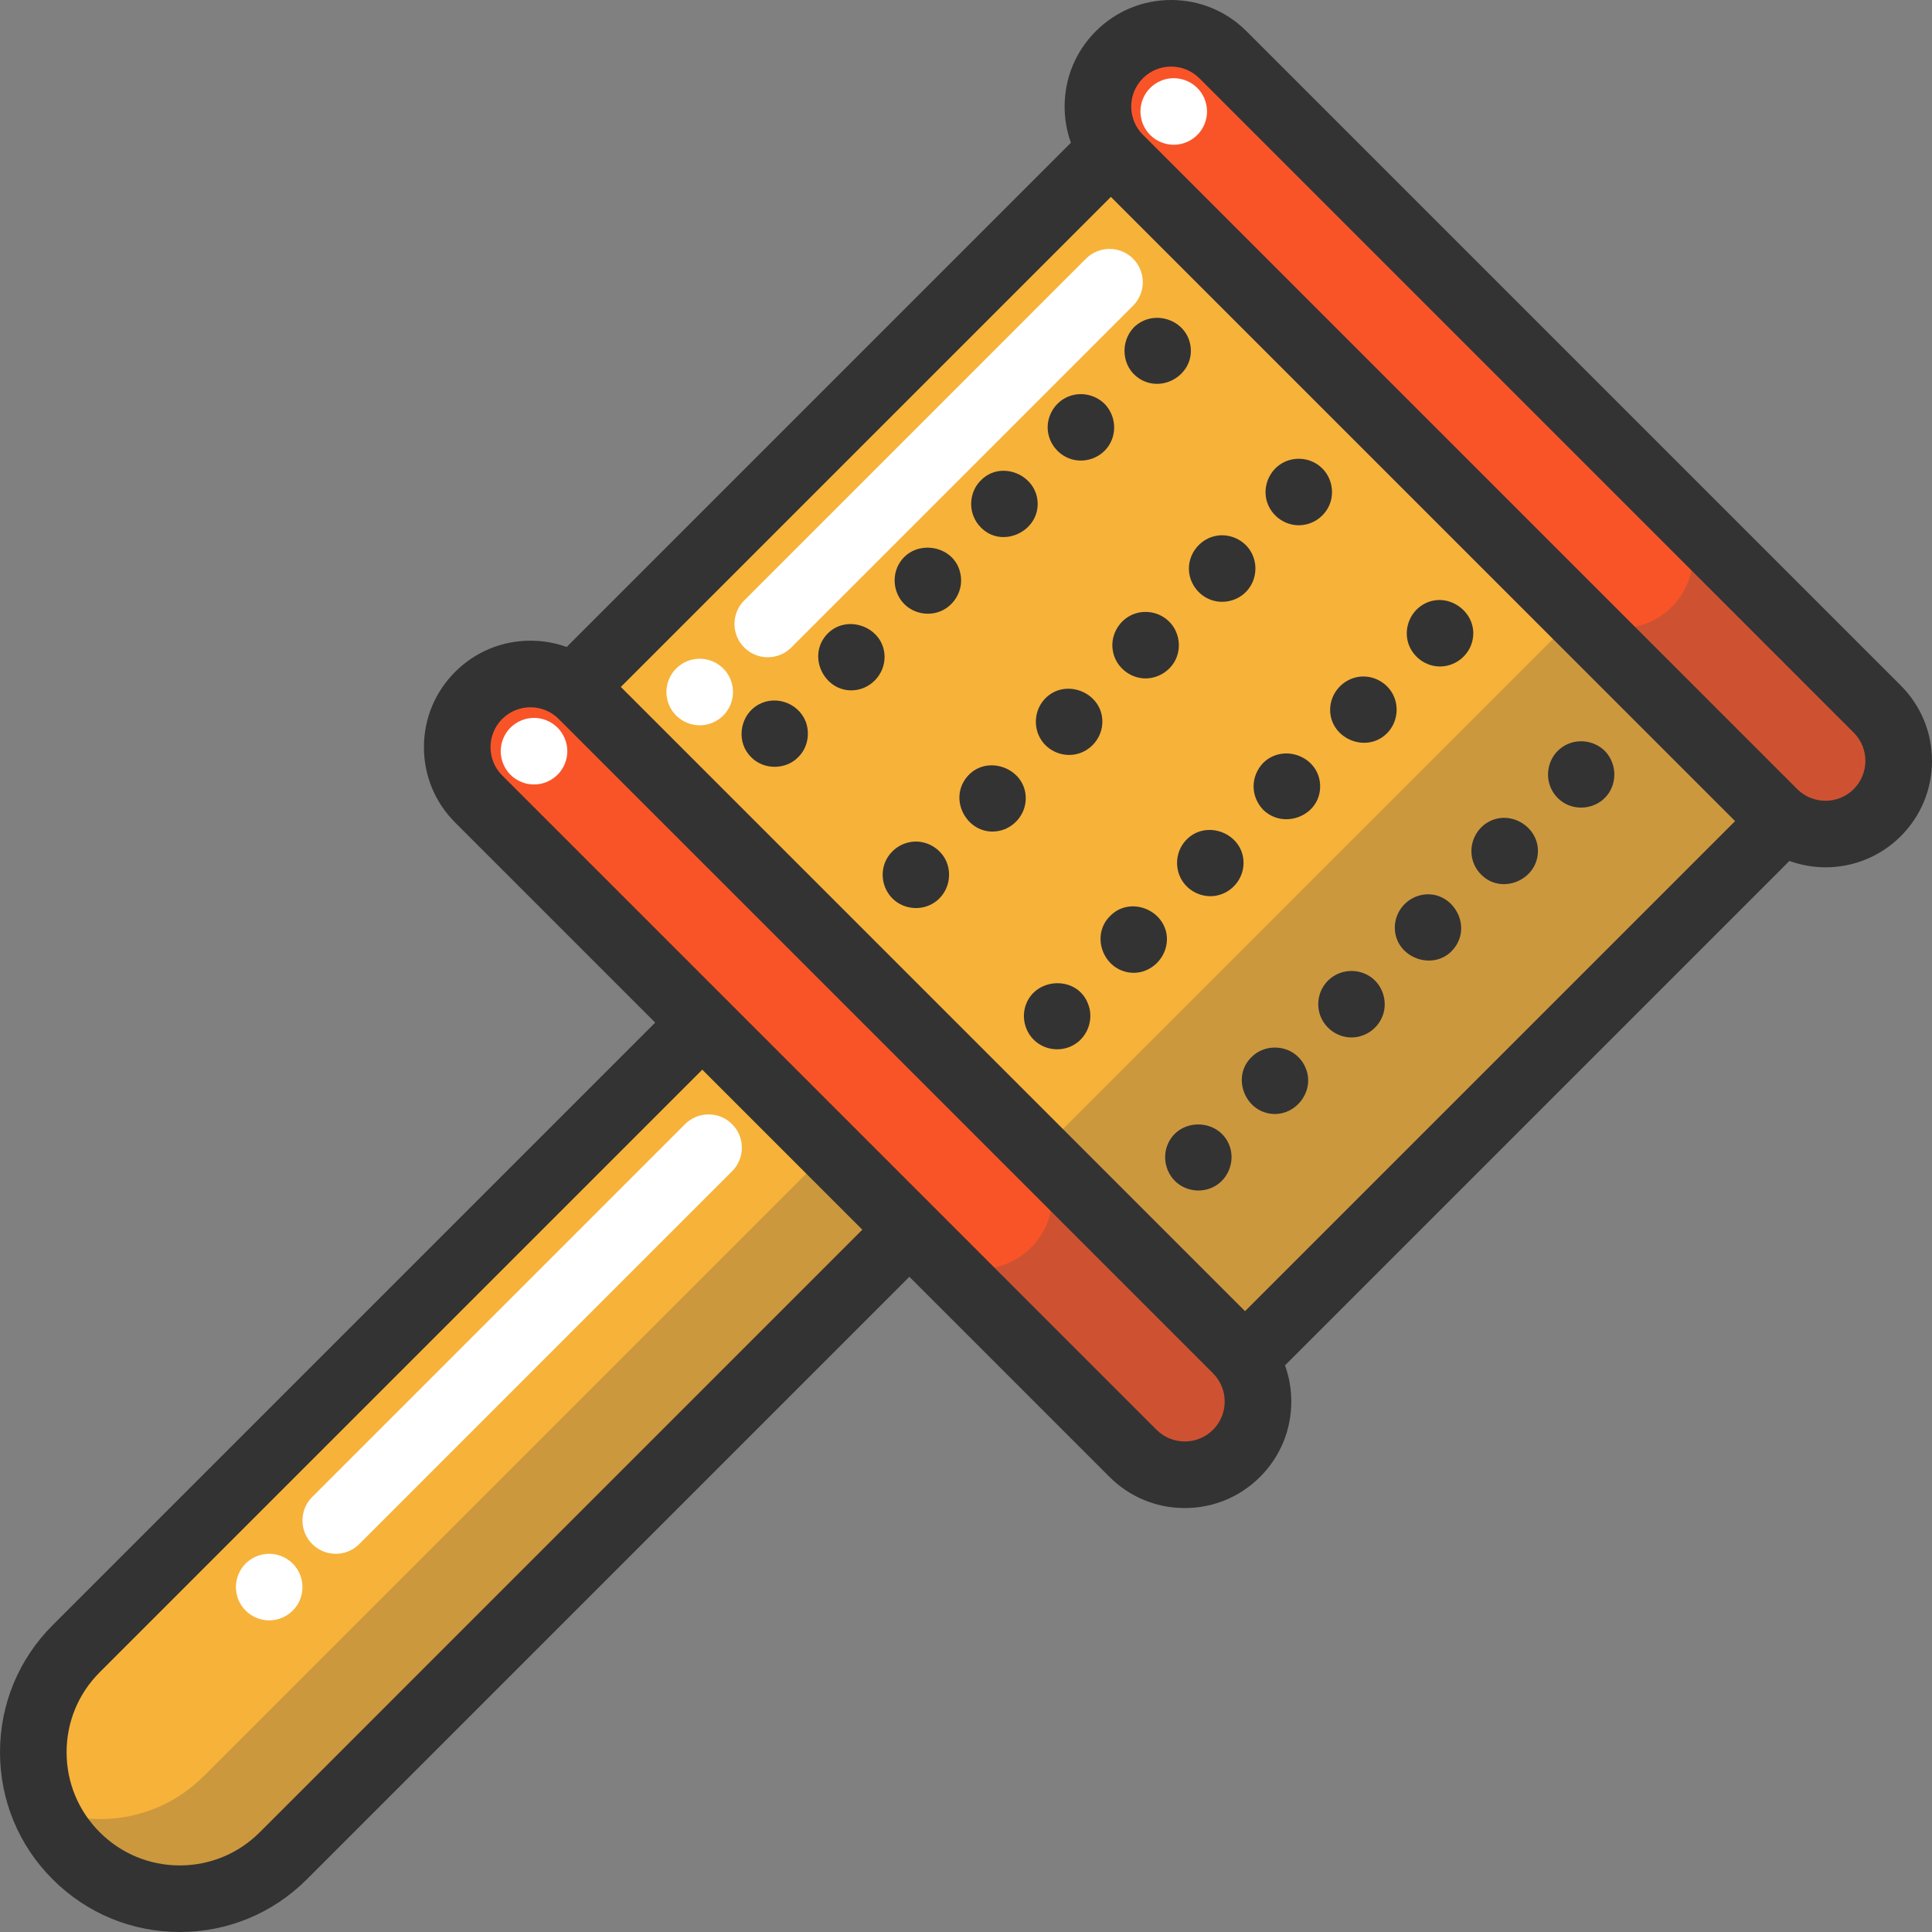 <?xml version="1.0" encoding="iso-8859-1"?>
<!-- Uploaded to: SVG Repo, www.svgrepo.com, Generator: SVG Repo Mixer Tools -->
<svg height="800px" width="800px" version="1.1" id="Layer_1" xmlns="http://www.w3.org/2000/svg" xmlns:xlink="http://www.w3.org/1999/xlink" 
	 viewBox="0 0 511.999 511.999" xml:space="preserve">
<rect x="0" y="0" width="511.999" height="511.999" fill="#808080" stroke="none"/>
<g>
	<path style="fill:#F95428;" d="M327.705,357.695c7.575,7.587,7.575,19.867,0,27.453c-7.587,7.575-19.866,7.575-27.453,0
		l-59.258-59.258l-54.883-54.883l-59.258-59.27c-7.575-7.575-7.575-19.866,0-27.441c3.787-3.787,8.751-5.681,13.715-5.681
		c4.975,0,9.939,1.894,13.727,5.681L327.705,357.695z"/>
	<path style="fill:#F95428;" d="M497.494,187.907c7.575,7.587,7.575,19.866,0,27.453c-7.587,7.575-19.867,7.575-27.453,0
		L296.641,41.949c-7.575-7.575-7.575-19.866,0-27.441c3.787-3.787,8.751-5.681,13.727-5.681c4.964,0,9.927,1.894,13.715,5.681
		L497.494,187.907z"/>
</g>
<path style="fill:#F7B239;" d="M186.111,271.007l54.883,54.883L75.075,491.809c-7.575,7.575-17.514,11.374-27.441,11.374
	s-19.866-3.811-27.441-11.386c-15.162-15.15-15.162-39.721,0-54.871L186.111,271.007z"/>
<path style="opacity:0.25;fill:#4D4D4D;enable-background:new    ;" d="M219.892,304.789L53.974,470.707
	c-7.575,7.575-17.514,11.374-27.441,11.374c-5.03,0-10.06-0.982-14.788-2.932c1.895,4.6,4.708,8.911,8.448,12.648
	c7.575,7.575,17.514,11.386,27.441,11.386s19.866-3.799,27.441-11.374L240.994,325.89L219.892,304.789z"/>
<polygon style="fill:#F7B239;" points="470.04,215.36 472.287,217.607 329.952,359.942 327.705,357.695 154.294,184.296 
	152.047,182.049 294.394,39.702 296.641,41.949 "/>
<g style="opacity:0.25;">
	<path style="fill:#4D4D4D;" d="M327.705,385.147c-7.587,7.575-19.866,7.575-27.453,0l-54.506-54.506
		c7.587,7.575,19.866,7.575,27.453,0c7.551-7.563,7.575-19.808,0.059-27.394l54.448,54.448
		C335.28,365.282,335.28,377.561,327.705,385.147z"/>
	<path style="fill:#4D4D4D;" d="M497.494,215.36c-7.587,7.575-19.867,7.575-27.453,0l-52.26-52.26l-2.188-2.188
		c7.587,7.516,19.831,7.493,27.394-0.059c7.551-7.563,7.575-19.808,0.059-27.394l54.448,54.448
		C505.068,195.493,505.068,207.772,497.494,215.36z"/>
	<polygon style="fill:#4D4D4D;" points="472.287,217.606 329.952,359.941 275.445,305.434 417.781,163.099 470.04,215.36 	"/>
</g>
<g>
	<path style="fill:#333333;" d="M254.532,152.113c-1.441-7.695-11.978-9.512-16.099-2.992c-2.181,3.449-1.661,8.058,1.208,10.955
		c2.471,2.496,6.389,3.251,9.622,1.905C253.082,160.393,255.377,156.184,254.532,152.113
		C254.426,151.549,254.65,152.678,254.532,152.113z"/>
	<path style="fill:#333333;" d="M258.037,136.916c0.426,1.062,1.084,2.06,1.905,2.858c5.471,5.635,15.245,1.26,15.05-6.45
		c-0.191-7.502-9.725-11.502-15.05-6.018C257.426,129.753,256.681,133.699,258.037,136.916
		C258.249,137.447,257.814,136.388,258.037,136.916z"/>
	<path style="fill:#333333;" d="M292.712,107.006c-2.719-2.639-6.84-3.34-10.243-1.615c-3.042,1.542-4.962,4.817-4.818,8.225
		c0.152,3.56,2.508,6.721,5.852,7.931c3.655,1.323,7.898-0.009,10.147-3.179C296.135,114.866,295.693,110.073,292.712,107.006
		C292.301,106.605,293.112,107.417,292.712,107.006z"/>
	<path style="fill:#333333;" d="M301.863,100.29c6.075,4.002,14.415-0.912,13.682-8.198c-0.735-7.314-9.8-10.445-15.024-5.375
		C296.735,90.612,297.254,97.254,301.863,100.29C302.346,100.606,301.381,99.972,301.863,100.29z"/>
	<path style="fill:#333333;" d="M213.446,191.046c-2.152-5.11-8.656-7.059-13.223-3.837c-4.351,3.07-5.037,9.68-1.162,13.447
		c3.308,3.408,9.162,3.405,12.468,0C214.072,198.192,214.749,194.292,213.446,191.046
		C213.223,190.518,213.658,191.577,213.446,191.046z"/>
	<path style="fill:#333333;" d="M234.419,174.12c0-8.015-10.312-11.809-15.504-5.754c-5.199,6.063,0.052,15.653,7.954,14.491
		C231.136,182.231,234.419,178.445,234.419,174.12z"/>
	<path style="fill:#333333;" d="M292.136,191.259c0-7.989-10.286-11.826-15.504-5.759c-2.557,2.972-2.829,7.388-0.658,10.652
		c2,3.008,5.745,4.5,9.267,3.706C289.211,198.964,292.136,195.345,292.136,191.259z"/>
	<path style="fill:#333333;" d="M294.959,172.685c0.678,3.622,3.731,6.453,7.348,7.006c3.784,0.578,7.638-1.502,9.271-4.954
		c1.493-3.156,0.94-6.997-1.366-9.612c-2.622-2.972-7.037-3.816-10.572-2.035C296.163,164.842,294.156,168.85,294.959,172.685
		C295.065,173.25,294.841,172.121,294.959,172.685z"/>
	<path style="fill:#333333;" d="M315.072,150.679c0,3.686,2.391,7.048,5.854,8.296c3.415,1.23,7.37,0.182,9.707-2.603
		c2.404-2.865,2.736-7.015,0.83-10.232c-1.803-3.043-5.437-4.733-8.928-4.183C318.295,142.627,315.072,146.381,315.072,150.679z"/>
	<path style="fill:#333333;" d="M336.045,133.752c1.379,3.258,4.593,5.447,8.151,5.446c3.538-0.001,6.783-2.189,8.139-5.446
		c1.473-3.536,0.425-7.765-2.55-10.191c-2.835-2.311-6.893-2.636-10.052-0.787C336,124.959,334.35,129.75,336.045,133.752
		C336.268,134.283,335.821,133.224,336.045,133.752z"/>
	<path style="fill:#333333;" d="M250.874,228.475c-1.399-3.399-4.906-5.624-8.583-5.439c-3.76,0.189-7.066,2.83-8.064,6.456
		c-0.948,3.442,0.314,7.236,3.177,9.385c3.003,2.255,7.189,2.37,10.291,0.253C251.126,236.789,252.405,232.308,250.874,228.475
		C250.651,227.933,251.086,229.003,250.874,228.475z"/>
	<path style="fill:#333333;" d="M271.834,211.549c0-8.088-10.531-11.862-15.637-5.589c-5.087,6.249,0.527,15.751,8.451,14.254
		C268.769,219.435,271.834,215.749,271.834,211.549z"/>
	<path style="fill:#333333;" d="M329.552,228.686c0-7.864-9.956-11.745-15.293-5.988c-2.587,2.789-3.056,7.027-1.192,10.328
		c1.81,3.206,5.546,4.982,9.178,4.344C326.414,236.638,329.552,232.929,329.552,228.686z"/>
	<path style="fill:#333333;" d="M332.21,208.396c0,2.332,0.959,4.568,2.575,6.234c5.481,5.314,15.084,1.524,15.069-6.234
		c-0.015-7.748-9.56-11.585-15.069-6.246C333.163,203.821,332.21,206.057,332.21,208.396z"/>
	<path style="fill:#333333;" d="M352.5,188.095c0,7.768,9.8,11.725,15.183,6.113c2.668-2.782,3.21-7.094,1.314-10.453
		c-1.734-3.072-5.265-4.857-8.768-4.412C355.878,179.895,352.5,183.695,352.5,188.095z"/>
	<path style="fill:#333333;" d="M373.472,171.18c1.458,3.465,5.02,5.706,8.791,5.419c3.831-0.292,7.113-3.099,7.956-6.857
		c1.663-7.407-6.616-13.401-13.135-9.506C373.4,162.437,371.793,167.211,373.472,171.18
		C373.696,171.709,373.249,170.651,373.472,171.18z"/>
	<path style="fill:#333333;" d="M288.29,265.901c-2.87-7.308-13.605-6.988-16.367,0.201c-1.354,3.525-0.266,7.638,2.671,10.017
		c2.852,2.31,6.911,2.603,10.066,0.728C288.369,274.646,289.968,269.889,288.29,265.901
		C288.078,265.362,288.513,266.432,288.29,265.901z"/>
	<path style="fill:#333333;" d="M309.097,247.258c-1.384-6.673-10.023-9.532-14.891-4.517c-4.877,4.74-2.341,13.141,4.096,14.792
		C304.518,259.13,310.258,253.463,309.097,247.258C308.98,246.694,309.203,247.823,309.097,247.258z"/>
	<path style="fill:#333333;" d="M363.063,258.774c-3.415-2.248-8.005-1.867-10.981,0.947c-2.527,2.388-3.398,6.165-2.2,9.423
		c1.259,3.419,4.617,5.799,8.276,5.793c3.673-0.006,7.013-2.357,8.277-5.793C367.816,265.392,366.417,260.982,363.063,258.774z"/>
	<path style="fill:#333333;" d="M369.638,245.812c0,8.162,10.685,11.938,15.746,5.467c4.987-6.376-0.888-15.806-8.801-14.072
		C372.579,238.084,369.638,241.703,369.638,245.812z"/>
	<path style="fill:#333333;" d="M390.104,227.252c0.315,1.684,1.181,3.309,2.411,4.505c5.064,5.217,14.09,1.901,14.984-5.153
		c0.908-7.162-7.127-12.33-13.282-8.65C391.06,219.842,389.371,223.646,390.104,227.252
		C390.21,227.816,389.986,226.674,390.104,227.252z"/>
	<path style="fill:#333333;" d="M410.9,208.609c0.423,1.055,1.089,2.064,1.905,2.858c3.25,3.349,8.838,3.375,12.228,0.241
		c3.655-3.377,3.683-9.186,0.252-12.721c-3.048-2.955-7.814-3.413-11.316-0.969C410.617,200.355,409.348,204.842,410.9,208.609
		C411.111,209.137,410.676,208.068,410.9,208.609z"/>
	<path style="fill:#333333;" d="M325.717,303.318c-3.013-7.162-13.55-7.106-16.368,0.203c-1.426,3.696-0.14,8.063,3.102,10.355
		c2.784,1.969,6.512,2.155,9.48,0.485C325.757,312.208,327.395,307.368,325.717,303.318
		C325.494,302.788,325.941,303.858,325.717,303.318z"/>
	<path style="fill:#333333;" d="M346.007,283.029c-0.425-1.063-1.082-2.061-1.905-2.858c-3.31-3.41-9.158-3.41-12.468,0
		c-5.03,4.888-2.144,13.612,4.601,14.899C342.958,296.35,348.693,289.37,346.007,283.029
		C345.796,282.498,346.231,283.557,346.007,283.029z"/>
	<path style="fill:#333333;" d="M503.729,181.673L330.323,8.268C324.992,2.937,317.902,0,310.362,0
		c-7.54,0-14.629,2.937-19.961,8.268c-5.331,5.332-8.267,12.421-8.267,19.961c0,3.323,0.572,6.557,1.666,9.593L150.168,171.455
		c-3.036-1.094-6.27-1.667-9.593-1.667c-7.54,0-14.63,2.937-19.962,8.268c-5.331,5.332-8.267,12.421-8.267,19.961
		c0,7.541,2.936,14.63,8.267,19.961L173.636,271L13.952,430.685c-8.996,8.995-13.95,20.954-13.95,33.675
		c0,12.721,4.954,24.681,13.949,33.677c9.003,9.003,20.965,13.962,33.685,13.962c12.719,0,24.677-4.955,33.678-13.954
		l159.683-159.683l53.021,53.021c5.332,5.332,12.421,8.268,19.962,8.268c7.54,0,14.629-2.937,19.961-8.268
		c5.331-5.332,8.267-12.421,8.267-19.961c0-3.323-0.572-6.557-1.666-9.593l133.67-133.671c3.085,1.106,6.316,1.69,9.557,1.69
		c7.229,0,14.458-2.751,19.961-8.254c0,0,0,0,0.001,0c5.331-5.332,8.267-12.421,8.267-19.961
		C511.995,194.093,509.059,187.004,503.729,181.673z M68.838,485.569c-5.666,5.666-13.196,8.786-21.201,8.786
		s-15.538-3.123-21.207-8.795c-5.664-5.662-8.783-13.193-8.783-21.2c0-8.008,3.118-15.537,8.783-21.2l159.683-159.685l42.409,42.409
		L68.838,485.569z M321.463,378.906c-4.127,4.129-10.844,4.126-14.969,0L133.089,205.502c-4.127-4.127-4.127-10.842,0-14.97
		c2.063-2.063,4.774-3.096,7.484-3.096c2.708,0,5.417,1.03,7.478,3.09l173.411,173.41
		C325.589,368.064,325.589,374.779,321.463,378.906z M329.948,347.469L164.526,182.047L294.393,52.18l165.422,165.422
		L329.948,347.469z M491.253,209.118c-4.127,4.129-10.842,4.127-14.97,0L302.879,35.713c-4.127-4.127-4.127-10.842,0-14.97
		c2.063-2.063,4.774-3.095,7.483-3.095c2.711,0,5.421,1.032,7.484,3.095l173.405,173.405
		C495.379,198.275,495.379,204.991,491.253,209.118z"/>
</g>
<g>
	<path style="fill:#FFFFFF;" d="M203.465,174.176c-2.257,0-4.516-0.861-6.239-2.584c-3.445-3.445-3.445-9.031,0-12.475l90.568-90.57
		c3.446-3.445,9.031-3.445,12.476,0c3.445,3.445,3.445,9.031,0,12.475l-90.568,90.57
		C207.98,173.315,205.722,174.176,203.465,174.176z"/>
	<path style="fill:#FFFFFF;" d="M88.978,411.774c-2.257,0-4.516-0.861-6.239-2.584c-3.445-3.445-3.445-9.031,0-12.475l98.803-98.803
		c3.446-3.445,9.031-3.445,12.476,0c3.445,3.445,3.445,9.031,0,12.475l-98.803,98.803C93.494,410.913,91.235,411.774,88.978,411.774
		z"/>
	<path style="fill:#FFFFFF;" d="M71.335,429.421c-0.576,0-1.153-0.059-1.729-0.176c-0.554-0.118-1.117-0.282-1.647-0.506
		c-0.529-0.223-1.047-0.494-1.517-0.812c-0.494-0.318-0.941-0.694-1.341-1.094c-0.413-0.412-0.776-0.859-1.106-1.341
		c-0.318-0.482-0.588-0.988-0.812-1.517c-0.212-0.541-0.387-1.094-0.494-1.658c-0.118-0.565-0.175-1.141-0.175-1.717
		c0-0.576,0.059-1.164,0.175-1.729c0.107-0.565,0.282-1.117,0.494-1.647c0.223-0.529,0.495-1.047,0.812-1.529
		c0.329-0.482,0.694-0.929,1.106-1.341c0.4-0.4,0.847-0.776,1.341-1.094c0.47-0.318,0.988-0.588,1.517-0.812
		s1.094-0.388,1.647-0.506c1.141-0.223,2.317-0.223,3.457,0c0.553,0.118,1.117,0.282,1.647,0.506
		c0.528,0.223,1.047,0.494,1.517,0.812c0.481,0.318,0.941,0.694,1.341,1.094c0.412,0.412,0.776,0.859,1.106,1.341
		c0.318,0.482,0.588,1,0.81,1.529c0.212,0.529,0.388,1.082,0.494,1.647c0.119,0.565,0.176,1.153,0.176,1.729
		c0,0.576-0.059,1.153-0.176,1.717c-0.106,0.565-0.282,1.117-0.494,1.658c-0.222,0.529-0.494,1.035-0.81,1.517
		c-0.329,0.482-0.695,0.929-1.106,1.341c-0.4,0.4-0.859,0.776-1.341,1.094c-0.47,0.318-0.989,0.588-1.517,0.812
		c-0.529,0.224-1.095,0.388-1.647,0.506C72.487,429.362,71.911,429.421,71.335,429.421z"/>
	<path style="fill:#FFFFFF;" d="M185.429,192.212c-2.329,0-4.599-0.941-6.234-2.588c-0.413-0.4-0.776-0.859-1.106-1.341
		c-0.318-0.47-0.588-0.988-0.812-1.517c-0.212-0.529-0.387-1.094-0.494-1.658c-0.118-0.565-0.175-1.141-0.175-1.717
		c0-2.329,0.941-4.599,2.588-6.234c1.635-1.647,3.904-2.588,6.234-2.588c2.328,0,4.599,0.941,6.234,2.588
		c1.647,1.635,2.588,3.905,2.588,6.234c0,0.576-0.059,1.153-0.176,1.717c-0.106,0.565-0.282,1.129-0.494,1.658
		c-0.222,0.529-0.494,1.047-0.823,1.517c-0.318,0.482-0.682,0.941-1.094,1.341C190.028,191.27,187.758,192.212,185.429,192.212z"/>
	<path style="fill:#FFFFFF;" d="M141.52,207.891c-0.576,0-1.153-0.059-1.729-0.165c-0.565-0.118-1.117-0.282-1.647-0.506
		c-0.529-0.223-1.047-0.494-1.529-0.812c-0.482-0.318-0.929-0.694-1.342-1.094c-1.635-1.647-2.575-3.917-2.575-6.246
		c0-2.317,0.941-4.587,2.575-6.234c0.413-0.4,0.859-0.776,1.342-1.094c0.482-0.318,1-0.588,1.529-0.812
		c0.529-0.223,1.082-0.388,1.647-0.506c1.141-0.223,2.317-0.223,3.446,0c0.563,0.118,1.117,0.282,1.647,0.506
		c0.541,0.223,1.047,0.494,1.529,0.812s0.929,0.694,1.341,1.094c0.412,0.412,0.776,0.859,1.094,1.341
		c0.319,0.482,0.588,0.988,0.812,1.517c0.223,0.541,0.388,1.094,0.506,1.658c0.119,0.565,0.176,1.153,0.176,1.717
		c0,2.329-0.941,4.599-2.588,6.246c-0.412,0.4-0.857,0.776-1.341,1.094c-0.483,0.318-0.988,0.588-1.529,0.812
		c-0.529,0.223-1.083,0.388-1.647,0.506C142.673,207.831,142.096,207.891,141.52,207.891z"/>
	<path style="fill:#FFFFFF;" d="M311.05,38.36c-0.576,0-1.153-0.059-1.729-0.176c-0.554-0.106-1.117-0.282-1.647-0.494
		c-0.529-0.223-1.047-0.494-1.517-0.812c-0.494-0.329-0.941-0.694-1.341-1.106c-0.413-0.4-0.776-0.859-1.106-1.341
		c-0.318-0.47-0.588-0.988-0.81-1.517c-0.213-0.529-0.388-1.094-0.494-1.647c-0.119-0.576-0.176-1.153-0.176-1.729
		s0.059-1.153,0.176-1.729c0.106-0.553,0.281-1.117,0.494-1.647c0.222-0.529,0.494-1.047,0.81-1.517
		c0.329-0.482,0.694-0.941,1.106-1.341c0.4-0.412,0.847-0.776,1.341-1.094c0.47-0.318,0.988-0.6,1.517-0.812
		c0.529-0.223,1.094-0.4,1.647-0.506c2.869-0.576,5.915,0.365,7.963,2.411c0.413,0.4,0.776,0.859,1.106,1.341
		c0.318,0.47,0.588,0.988,0.81,1.517c0.213,0.529,0.388,1.094,0.494,1.647c0.119,0.576,0.176,1.153,0.176,1.729
		s-0.059,1.153-0.176,1.729c-0.106,0.553-0.281,1.117-0.494,1.647c-0.222,0.529-0.494,1.047-0.81,1.517
		c-0.329,0.482-0.694,0.941-1.106,1.341C315.649,37.419,313.367,38.36,311.05,38.36z"/>
</g>
</svg>